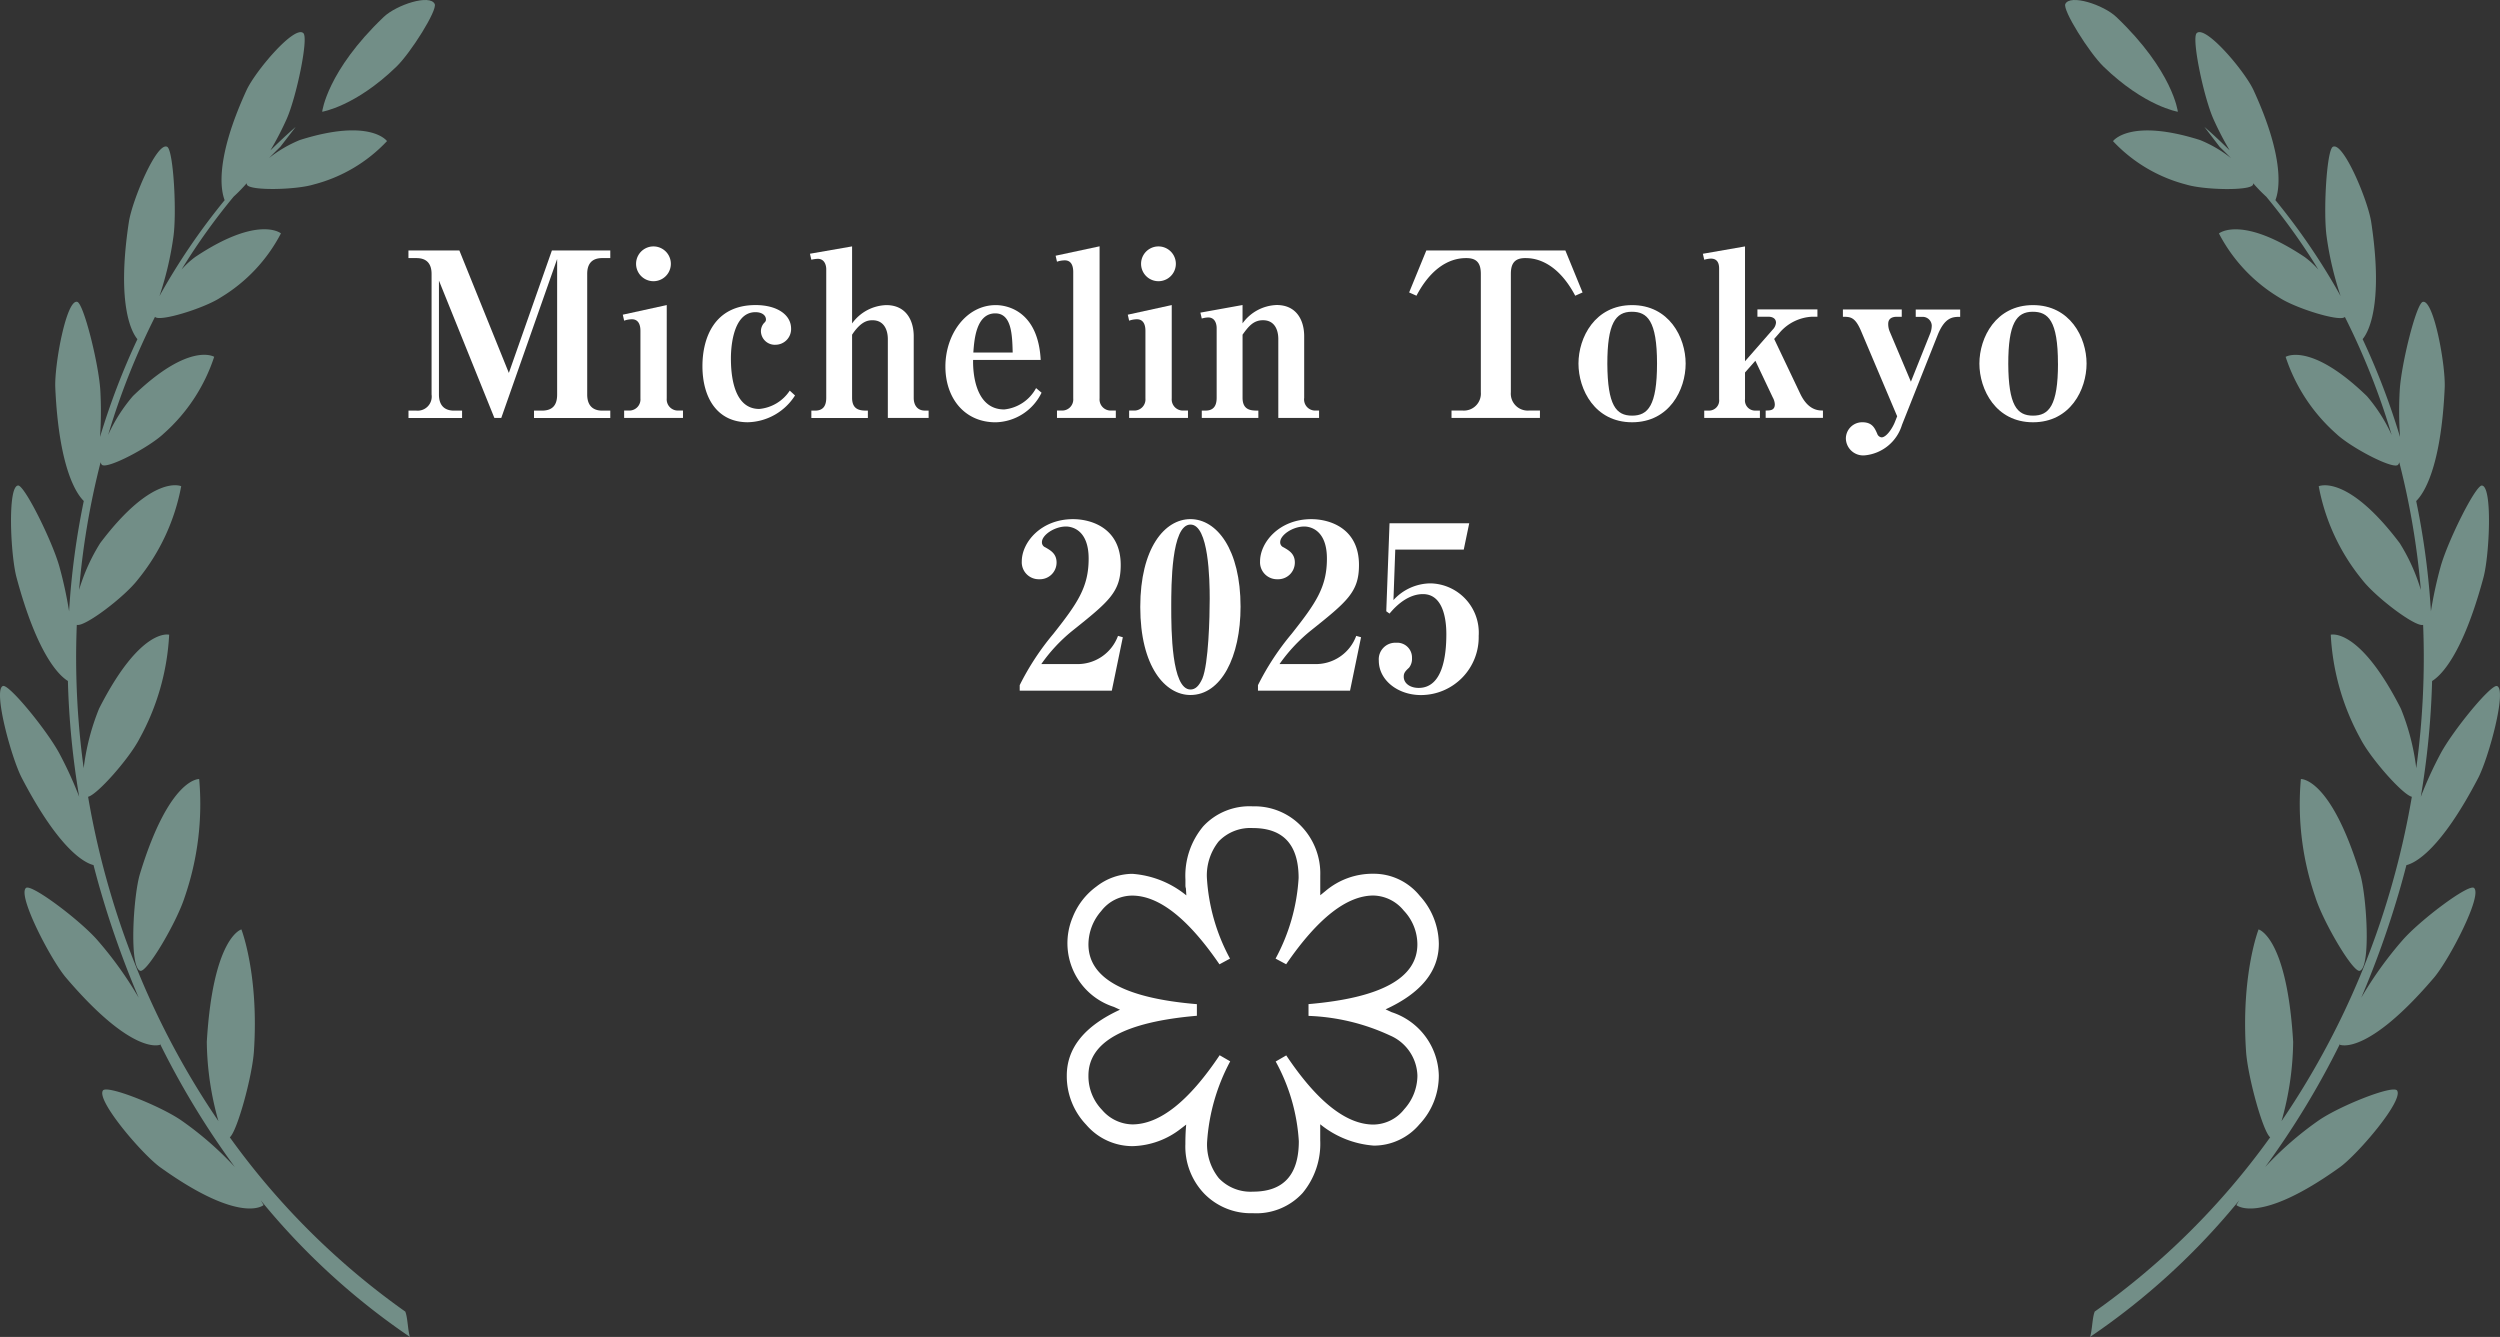 <svg xmlns="http://www.w3.org/2000/svg" width="230.001" height="123.001" viewBox="0 0 230.001 123.001">
  <rect x="0" y="0" width="230.001" height="123.001" fill="#333333" stroke="none"/>
  <g id="グループ_1" data-name="グループ 1" transform="translate(0.005)">
    <path id="パス_1" data-name="パス 1" d="M37.288,120.672a68.694,68.694,0,0,1-16.15-16.038c.683-.57,2.068-5.615,2.219-7.932.467-7.039-1.153-11.195-1.153-11.195s-2.606.665-3.183,10.34a27.594,27.594,0,0,0,1.07,7.294,74.827,74.827,0,0,1-10-21.209A76.5,76.5,0,0,1,8.1,73.305c.869-.209,3.794-3.54,4.708-5.311a22.124,22.124,0,0,0,2.75-9.6s-2.621-.733-6.449,6.8a21.372,21.372,0,0,0-1.415,5.478A75.06,75.06,0,0,1,7.06,57.484c.7.236,4.382-2.557,5.6-4.141a19.1,19.1,0,0,0,4.006-8.612s-2.6-1.2-7.458,5.242a17.508,17.508,0,0,0-1.939,4.3A71.193,71.193,0,0,1,9.253,42.516a.448.448,0,0,0,.121.247c.47.429,4.355-1.607,5.683-2.872A16.162,16.162,0,0,0,19.7,32.826s-2.28-1.417-7.477,3.613a14.943,14.943,0,0,0-2.28,3.578A65.763,65.763,0,0,1,14.26,29.141l0,.011c.406.486,4.526-.794,6.013-1.77a14.909,14.909,0,0,0,5.569-5.911S23.79,19.75,17.959,23.64a7.934,7.934,0,0,0-1.267,1.166,57.531,57.531,0,0,1,4.8-6.716,14.17,14.17,0,0,0,1.2-1.235.307.307,0,0,0,.027.144c.266.562,4.484.479,6.138-.027A14.063,14.063,0,0,0,35.6,12.981s-1.529-2.15-8.016-.1a11.778,11.778,0,0,0-2.845,1.664c.345-.346.687-.691,1.039-1.029l1.419-1.839c-.8.691-1.567,1.417-2.322,2.154a28.279,28.279,0,0,0,1.483-2.861c.9-2.006,2.033-7.43,1.552-7.913-.8-.8-4.423,3.483-5.235,5.242-2.974,6.477-2.329,9.315-2.011,10.116a59.865,59.865,0,0,0-6,8.825,29.776,29.776,0,0,0,1.278-5.41c.334-2.279.008-8.008-.561-8.319-.948-.521-3.229,4.919-3.532,6.925-1.2,7.92.4,10.314.789,10.766a66.021,66.021,0,0,0-3.441,9,34.52,34.52,0,0,0,.03-4.243C9.1,33.574,7.7,27.925,7.1,27.77c-1-.262-2.113,5.816-2.018,7.909.338,7.438,1.965,9.77,2.621,10.412A71.3,71.3,0,0,0,6.351,56.234a37.879,37.879,0,0,0-.888-4.091c-.641-2.321-3.206-7.5-3.8-7.476-.994.046-.7,6.42-.144,8.471,1.923,7.146,3.934,9.03,4.723,9.512A75.813,75.813,0,0,0,7.28,73.3a36.2,36.2,0,0,0-1.794-3.928C4.37,67.261.816,62.9.262,63.113-.66,63.463,1.028,69.7,2,71.569c3.483,6.686,5.816,7.825,6.6,8.019.22.858.455,1.721.709,2.579a86.129,86.129,0,0,0,3.448,9.626,34.311,34.311,0,0,0-3.767-5.261c-1.59-1.842-6.1-5.239-6.6-4.843-.827.657,2.284,6.617,3.672,8.251,6.214,7.29,8.669,6.173,8.669,6.173s-.015-.046-.034-.118a76.994,76.994,0,0,0,6.9,11.37,30.365,30.365,0,0,0-4.863-4.247c-1.9-1.341-6.889-3.335-7.269-2.792-.634.908,3.612,5.869,5.273,7.066,7.447,5.337,9.507,3.475,9.507,3.475s-.087-.159-.262-.44A64.12,64.12,0,0,0,37.713,123c-.194-.536-.209-1.755-.414-2.283-.008-.016-.008-.031-.015-.046Z" fill="#728e87" fill-rule="evenodd"/>
    <path id="パス_2" data-name="パス 2" d="M12.868,80.406c-.607,1.994-1.009,8.589.03,8.908.622.194,3.384-4.528,4.09-6.781a26.233,26.233,0,0,0,1.332-10.861S15.584,71.5,12.868,80.406Z" fill="#728e87" fill-rule="evenodd"/>
    <path id="パス_3" data-name="パス 3" d="M39.988.366c-.448-.931-3.517.08-4.689,1.193-5.231,4.984-5.664,8.722-5.664,8.722s3.046-.482,6.832-4.148C37.788,4.856,40.258.924,39.988.366Z" fill="#728e87" fill-rule="evenodd"/>
    <path id="パス_4" data-name="パス 4" d="M192.7,120.672a68.691,68.691,0,0,0,16.15-16.038c-.683-.57-2.068-5.615-2.219-7.932-.467-7.039,1.153-11.195,1.153-11.195s2.606.665,3.183,10.34a27.6,27.6,0,0,1-1.07,7.294,74.818,74.818,0,0,0,10-21.209,76.5,76.5,0,0,0,1.988-8.627c-.869-.209-3.794-3.54-4.708-5.311a22.136,22.136,0,0,1-2.751-9.6s2.622-.733,6.45,6.8a21.4,21.4,0,0,1,1.415,5.478,75.011,75.011,0,0,0,.633-13.185c-.7.236-4.381-2.557-5.6-4.141a19.1,19.1,0,0,1-4.006-8.612s2.6-1.2,7.458,5.242a17.5,17.5,0,0,1,1.938,4.3,71.229,71.229,0,0,0-1.987-11.753.447.447,0,0,1-.122.247c-.47.429-4.355-1.607-5.683-2.872a16.165,16.165,0,0,1-4.647-7.066s2.28-1.417,7.477,3.613a14.915,14.915,0,0,1,2.28,3.578,65.778,65.778,0,0,0-4.313-10.876.018.018,0,0,1,0,.011c-.406.486-4.526-.794-6.013-1.77a14.906,14.906,0,0,1-5.569-5.911s2.056-1.721,7.887,2.169a7.913,7.913,0,0,1,1.267,1.166,57.534,57.534,0,0,0-4.8-6.716,14.206,14.206,0,0,1-1.2-1.235.3.3,0,0,1-.027.144c-.265.562-4.484.479-6.138-.027a14.067,14.067,0,0,1-6.734-3.992s1.529-2.15,8.016-.1a11.79,11.79,0,0,1,2.846,1.664c-.346-.346-.687-.691-1.04-1.029L202.8,11.674c.8.691,1.567,1.417,2.322,2.154a28.222,28.222,0,0,1-1.483-2.861c-.9-2.006-2.034-7.43-1.552-7.913.8-.8,4.423,3.483,5.235,5.242,2.975,6.477,2.33,9.315,2.011,10.116a59.9,59.9,0,0,1,6,8.825,29.789,29.789,0,0,1-1.279-5.41c-.334-2.279-.007-8.008.562-8.319.948-.521,3.228,4.919,3.531,6.925,1.2,7.92-.4,10.314-.789,10.766a65.948,65.948,0,0,1,3.441,9,34.47,34.47,0,0,1-.03-4.243c.121-2.378,1.521-8.027,2.121-8.182,1-.262,2.113,5.816,2.018,7.909-.338,7.438-1.965,9.77-2.622,10.412a71.327,71.327,0,0,1,1.355,10.143,37.872,37.872,0,0,1,.887-4.091c.642-2.321,3.206-7.5,3.8-7.476.994.046.7,6.42.144,8.471-1.923,7.146-3.934,9.03-4.723,9.512a75.838,75.838,0,0,1-1.04,10.652,36.2,36.2,0,0,1,1.795-3.928c1.115-2.112,4.67-6.469,5.224-6.26.921.349-.767,6.587-1.738,8.456-3.483,6.686-5.816,7.825-6.605,8.019-.22.858-.455,1.721-.709,2.579a86.054,86.054,0,0,1-3.449,9.626A34.347,34.347,0,0,1,221,86.533c1.589-1.842,6.1-5.239,6.6-4.843.827.657-2.284,6.617-3.673,8.251-6.214,7.29-8.668,6.173-8.668,6.173s.015-.046.034-.118a76.952,76.952,0,0,1-6.9,11.37,30.389,30.389,0,0,1,4.864-4.247c1.9-1.341,6.889-3.335,7.269-2.792.633.908-3.612,5.869-5.274,7.066-7.447,5.337-9.507,3.475-9.507,3.475s.088-.159.262-.44A64.119,64.119,0,0,1,192.278,123c.194-.536.209-1.755.414-2.283C192.7,120.7,192.7,120.687,192.7,120.672Z" fill="#728e87" fill-rule="evenodd"/>
    <path id="パス_5" data-name="パス 5" d="M217.126,80.406c.607,1.994,1.009,8.589-.03,8.908-.622.194-3.384-4.528-4.09-6.781a26.225,26.225,0,0,1-1.331-10.861S214.41,71.5,217.126,80.406Z" fill="#728e87" fill-rule="evenodd"/>
    <path id="パス_6" data-name="パス 6" d="M190.006.366c.447-.931,3.516.08,4.689,1.193,5.231,4.984,5.664,8.722,5.664,8.722s-3.047-.482-6.833-4.148C192.206,4.856,189.736.924,190.006.366Z" fill="#728e87" fill-rule="evenodd"/>
    <path id="パス_7" data-name="パス 7" d="M42.257,23.044,46.81,34.311,50.77,23.044h5.372v.7h-.736c-1.013,0-1.388.589-1.388,1.455V36.3c0,.95.463,1.478,1.388,1.478h.736v.676H49.124v-.676h.717c1.013,0,1.411-.528,1.411-1.478V23.83l-5.14,14.621h-.634l-5.1-12.638V36.3c0,.95.463,1.478,1.392,1.478h.736v.676H37.576v-.676h.736A1.293,1.293,0,0,0,39.7,36.3V25.2c0-.885-.4-1.455-1.392-1.455h-.736v-.7h4.678Z" fill="#fff"/>
    <path id="パス_8" data-name="パス 8" d="M61.335,36.655a1.028,1.028,0,0,0,1.051,1.117h.444v.676H57.416v-.676h.444a1.027,1.027,0,0,0,1.055-1.117V30.429c0-.528-.171-1.056-.781-1.056a2.208,2.208,0,0,0-.717.129l-.125-.551,4.044-.885Zm.379-12.384a1.6,1.6,0,0,1-3.2,0,1.6,1.6,0,1,1,3.2,0Z" fill="#fff"/>
    <path id="パス_9" data-name="パス 9" d="M73.137,36.382a5.281,5.281,0,0,1-4.344,2.465c-2.822,0-4.173-2.26-4.173-5.166,0-2.557,1.074-5.615,4.89-5.615,1.939,0,3.266.866,3.266,2.173a1.441,1.441,0,0,1-1.411,1.478A1.278,1.278,0,0,1,70,30.494a1.136,1.136,0,0,1,.273-.76c.129-.125.19-.19.19-.338,0-.38-.357-.676-.967-.676-2.257,0-2.257,3.863-2.257,4.239,0,1.349.171,4.665,2.614,4.665a3.771,3.771,0,0,0,2.8-1.687Z" fill="#fff"/>
    <path id="パス_10" data-name="パス 10" d="M74.51,23.344l3.877-.676v7.089a4.027,4.027,0,0,1,3.141-1.687c1.832,0,2.53,1.413,2.53,2.868v5.675c0,.634.315,1.162,1.032,1.162h.338v.676H81.676V31.192c0-.779-.315-1.729-1.411-1.729-.421,0-1.055.084-1.878,1.33v5.8c0,1.185.823,1.185,1.453,1.185v.676h-5.2v-.676h.338c.713,0,1.032-.4,1.032-1.185V24.761c0-.274-.106-.95-.782-.95a3.1,3.1,0,0,0-.588.084l-.129-.551Z" fill="#fff"/>
    <path id="パス_11" data-name="パス 11" d="M95.819,36.127a4.81,4.81,0,0,1-4.234,2.724c-2.845,0-4.613-2.215-4.613-5.128,0-2.975,1.916-5.653,4.636-5.653,1.1,0,3.9.589,4.131,5.041H89.521c-.019.8.042,4.558,2.864,4.558a3.756,3.756,0,0,0,2.929-1.964l.5.418Zm-2.656-3.692c-.042-1.58-.084-3.605-1.6-3.605-1.791,0-1.938,2.507-2.022,3.605Z" fill="#fff"/>
    <path id="パス_12" data-name="パス 12" d="M101.156,36.655a1.028,1.028,0,0,0,1.051,1.117h.444v.676H97.238v-.676h.444a1.024,1.024,0,0,0,1.051-1.117V25.027c0-.551-.167-1.075-.778-1.075a2.268,2.268,0,0,0-.717.125l-.125-.551,4.044-.866V36.655Z" fill="#fff"/>
    <path id="パス_13" data-name="パス 13" d="M107.795,36.655a1.028,1.028,0,0,0,1.051,1.117h.444v.676h-5.414v-.676h.444a1.027,1.027,0,0,0,1.055-1.117V30.429c0-.528-.171-1.056-.782-1.056a2.209,2.209,0,0,0-.717.129l-.125-.551,4.044-.885Zm.379-12.384a1.6,1.6,0,0,1-3.2,0,1.6,1.6,0,1,1,3.2,0Z" fill="#fff"/>
    <path id="パス_14" data-name="パス 14" d="M110.432,28.762l3.877-.7v1.687a4.026,4.026,0,0,1,3.141-1.687c1.832,0,2.53,1.413,2.53,2.868V36.61a1.021,1.021,0,0,0,1.032,1.162h.338v.676H117.6V31.189c0-.8-.315-1.728-1.411-1.728-.884,0-1.347.589-1.878,1.33v5.8c0,1.185.823,1.185,1.453,1.185v.676h-5.205v-.676h.337c.714,0,1.032-.4,1.032-1.185V30.178c0-.3-.106-.972-.781-.972a2.29,2.29,0,0,0-.588.1l-.129-.551Z" fill="#fff"/>
    <path id="パス_15" data-name="パス 15" d="M141.668,38.448h-8.133v-.676h1.054a1.562,1.562,0,0,0,1.643-1.687V25.2c0-.95-.338-1.455-1.328-1.455-.675,0-2.826.1-4.594,3.461l-.675-.3,1.582-3.863h12.792l1.582,3.863-.675.3c-1.833-3.461-4.067-3.461-4.613-3.461-1.032,0-1.309.589-1.309,1.455V36.085a1.557,1.557,0,0,0,1.646,1.687h1.032Z" fill="#fff"/>
    <path id="パス_16" data-name="パス 16" d="M145.215,33.449c0-2.4,1.517-5.379,4.932-5.379,3.391,0,4.928,2.952,4.928,5.379,0,2.4-1.495,5.4-4.928,5.4S145.215,35.834,145.215,33.449Zm7.227,0c0-3.966-.907-4.767-2.318-4.767-1.518,0-2.254,1.094-2.254,4.79.023,3.818.8,4.767,2.277,4.767C151.6,38.239,152.442,37.335,152.442,33.449Z" fill="#fff"/>
    <path id="パス_17" data-name="パス 17" d="M160.537,34.273v2.45a.933.933,0,0,0,.949,1.052h.421v.676h-5.122v-.676h.421a.935.935,0,0,0,.949-1.052V24.7c0-.551-.213-.908-.759-.908a2.336,2.336,0,0,0-.611.106l-.125-.551,3.877-.676V33.236l2.55-2.914a1.033,1.033,0,0,0,.3-.631c0-.464-.444-.551-.676-.551h-1.032v-.676h5.52v.676h-.527a4.206,4.206,0,0,0-2.864,1.368l-.588.676,2.4,5.045c.736,1.539,1.684,1.539,2.087,1.539v.676h-5.27v-.676c.4,0,.842,0,.842-.57a1.425,1.425,0,0,0-.189-.631l-1.6-3.377-.949,1.075Z" fill="#fff"/>
    <path id="パス_18" data-name="パス 18" d="M174.535,38.3l-3.33-7.867c-.55-1.288-.991-1.288-1.662-1.288v-.676h5.414v.676h-.463c-.467,0-.782.19-.782.653a1.768,1.768,0,0,0,.125.676l1.962,4.642,1.771-4.429a2.04,2.04,0,0,0,.148-.737.838.838,0,0,0-.842-.8h-.633v-.676h4.089v.676c-.652,0-1.411,0-2.086,1.709l-3.267,8.228a3.964,3.964,0,0,1-3.372,2.8,1.593,1.593,0,0,1-1.791-1.539,1.5,1.5,0,0,1,1.514-1.5c.906,0,1.138.528,1.369,1.052a.487.487,0,0,0,.4.338c.444,0,1.013-.843,1.244-1.455Z" fill="#fff"/>
    <path id="パス_19" data-name="パス 19" d="M182.1,33.449c0-2.4,1.517-5.379,4.932-5.379,3.391,0,4.928,2.952,4.928,5.379,0,2.4-1.5,5.4-4.928,5.4S182.1,35.834,182.1,33.449Zm7.227,0c0-3.966-.907-4.767-2.318-4.767-1.517,0-2.253,1.094-2.253,4.79.019,3.818.8,4.767,2.276,4.767C188.489,38.239,189.331,37.335,189.331,33.449Z" fill="#fff"/>
    <path id="パス_20" data-name="パス 20" d="M102.279,63.543H93.808v-.509a23.932,23.932,0,0,1,3.1-4.726c2.231-2.826,3.243-4.3,3.243-6.917,0-2.7-1.6-2.952-2.086-2.952-1.055,0-2.212.779-2.212,1.436a.49.49,0,0,0,.315.482c.467.274,1.032.57,1.032,1.394a1.535,1.535,0,0,1-1.6,1.539A1.56,1.56,0,0,1,94,51.641c0-1.728,1.749-3.879,4.719-3.879,1.643,0,4.382.8,4.382,4.217,0,2.488-1.074,3.358-4.507,6.1a15.036,15.036,0,0,0-2.8,3.016h3.244a3.958,3.958,0,0,0,3.813-2.594l.444.125-1.013,4.916Z" fill="#fff"/>
    <path id="パス_21" data-name="パス 21" d="M109.514,47.759c2.424,0,4.613,2.785,4.613,8.057,0,4.623-1.791,8.125-4.613,8.125-2.3,0-4.614-2.576-4.614-8.1C104.9,50.414,107.154,47.759,109.514,47.759Zm0,15.677c.462,0,.8-.338,1.1-1.014.569-1.349.675-5.656.675-7.324,0-1.751-.083-6.838-1.768-6.838-1.771,0-1.771,5.592-1.771,7.575,0,2.112.022,7.6,1.771,7.6Z" fill="#fff"/>
    <path id="パス_22" data-name="パス 22" d="M124.2,63.543h-8.471v-.509a24.022,24.022,0,0,1,3.1-4.726c2.234-2.826,3.243-4.3,3.243-6.917,0-2.7-1.6-2.952-2.086-2.952-1.055,0-2.212.779-2.212,1.436a.49.49,0,0,0,.315.482c.466.274,1.032.57,1.032,1.394a1.535,1.535,0,0,1-1.6,1.539,1.56,1.56,0,0,1-1.6-1.649c0-1.728,1.749-3.879,4.719-3.879,1.643,0,4.382.8,4.382,4.217,0,2.488-1.074,3.358-4.511,6.1a15.092,15.092,0,0,0-2.8,3.016h3.244a3.958,3.958,0,0,0,3.813-2.594l.444.125-1.013,4.916Z" fill="#fff"/>
    <path id="パス_23" data-name="パス 23" d="M128.36,50.566l-.167,4.642a4.66,4.66,0,0,1,3.414-1.538,4.539,4.539,0,0,1,4.428,4.832,5.321,5.321,0,0,1-5.312,5.444c-2.128,0-3.877-1.371-3.877-3.164a1.523,1.523,0,0,1,1.6-1.649,1.36,1.36,0,0,1,1.453,1.413,1.31,1.31,0,0,1-.273.885c-.4.361-.486.528-.486.824,0,.634.611,1.033,1.37,1.033,2.193,0,2.549-2.914,2.549-4.938,0-.76-.064-3.692-2.151-3.692-.421,0-1.661.08-3.076,1.793l-.3-.213.3-8.1h7.333l-.505,2.427Z" fill="#fff"/>
    <path id="パス_24" data-name="パス 24" d="M121.46,82.389V80.554a6.27,6.27,0,0,0-1.772-4.57,5.952,5.952,0,0,0-4.434-1.8,5.828,5.828,0,0,0-2.481.41,5.75,5.75,0,0,0-2.076,1.424,7.075,7.075,0,0,0-1.642,4.9v.562a.88.88,0,0,0,.045.262l.038.634a8.859,8.859,0,0,0-4.973-1.983,5.43,5.43,0,0,0-3.286,1.159,6.4,6.4,0,0,0-2.2,2.841,6.155,6.155,0,0,0,3.794,8.243l.561.258q-4.893,2.251-4.894,6.063a6.464,6.464,0,0,0,1.794,4.528,5.608,5.608,0,0,0,4.26,1.96,7.489,7.489,0,0,0,4.446-1.611l.486-.372c-.049.5-.076,1.094-.076,1.793a6.226,6.226,0,0,0,.41,2.469,6.293,6.293,0,0,0,1.343,2.112,6.017,6.017,0,0,0,2.037,1.353,5.95,5.95,0,0,0,2.409.425,5.759,5.759,0,0,0,4.583-1.854,7.082,7.082,0,0,0,1.624-4.847v-1.481a8.842,8.842,0,0,0,4.931,1.964,5.429,5.429,0,0,0,2.318-.517,5.493,5.493,0,0,0,1.886-1.447,6.511,6.511,0,0,0,1.775-4.51,6.277,6.277,0,0,0-4.336-5.8l-.562-.262q4.895-2.245,4.9-6.025a6.636,6.636,0,0,0-1.756-4.422,5.459,5.459,0,0,0-1.9-1.5,5.4,5.4,0,0,0-2.364-.528,6.7,6.7,0,0,0-4.389,1.573l-.508.414Zm-3.137,6.321q4.336-6.319,8.031-6.321a3.7,3.7,0,0,1,2.785,1.383,4.519,4.519,0,0,1,1.255,3.107q0,4.644-10.015,5.5v1.083a19.387,19.387,0,0,1,7.492,1.8,4.154,4.154,0,0,1,2.527,3.7,4.635,4.635,0,0,1-1.214,3.088,3.652,3.652,0,0,1-2.822,1.41q-3.774,0-8.032-6.363l-.971.562a17.35,17.35,0,0,1,2.128,7.331q0,4.644-4.222,4.643a4.021,4.021,0,0,1-3.137-1.239,4.972,4.972,0,0,1-1.082-3.29,18.169,18.169,0,0,1,2.129-7.46l-.972-.562q-4.256,6.359-8.035,6.363a3.759,3.759,0,0,1-2.784-1.333,4.458,4.458,0,0,1-1.252-3.161q0-4.644,9.977-5.5V92.383q-9.975-.826-9.977-5.5a4.678,4.678,0,0,1,1.176-3.066,3.6,3.6,0,0,1,2.841-1.421q3.705,0,8.036,6.321l.971-.524a17.79,17.79,0,0,1-2.129-7.483,5.017,5.017,0,0,1,1.082-3.294,4.033,4.033,0,0,1,3.137-1.235q4.222,0,4.222,4.6a17.758,17.758,0,0,1-2.12,7.411l.982.524Z" fill="#fff"/>
  </g>
</svg>
